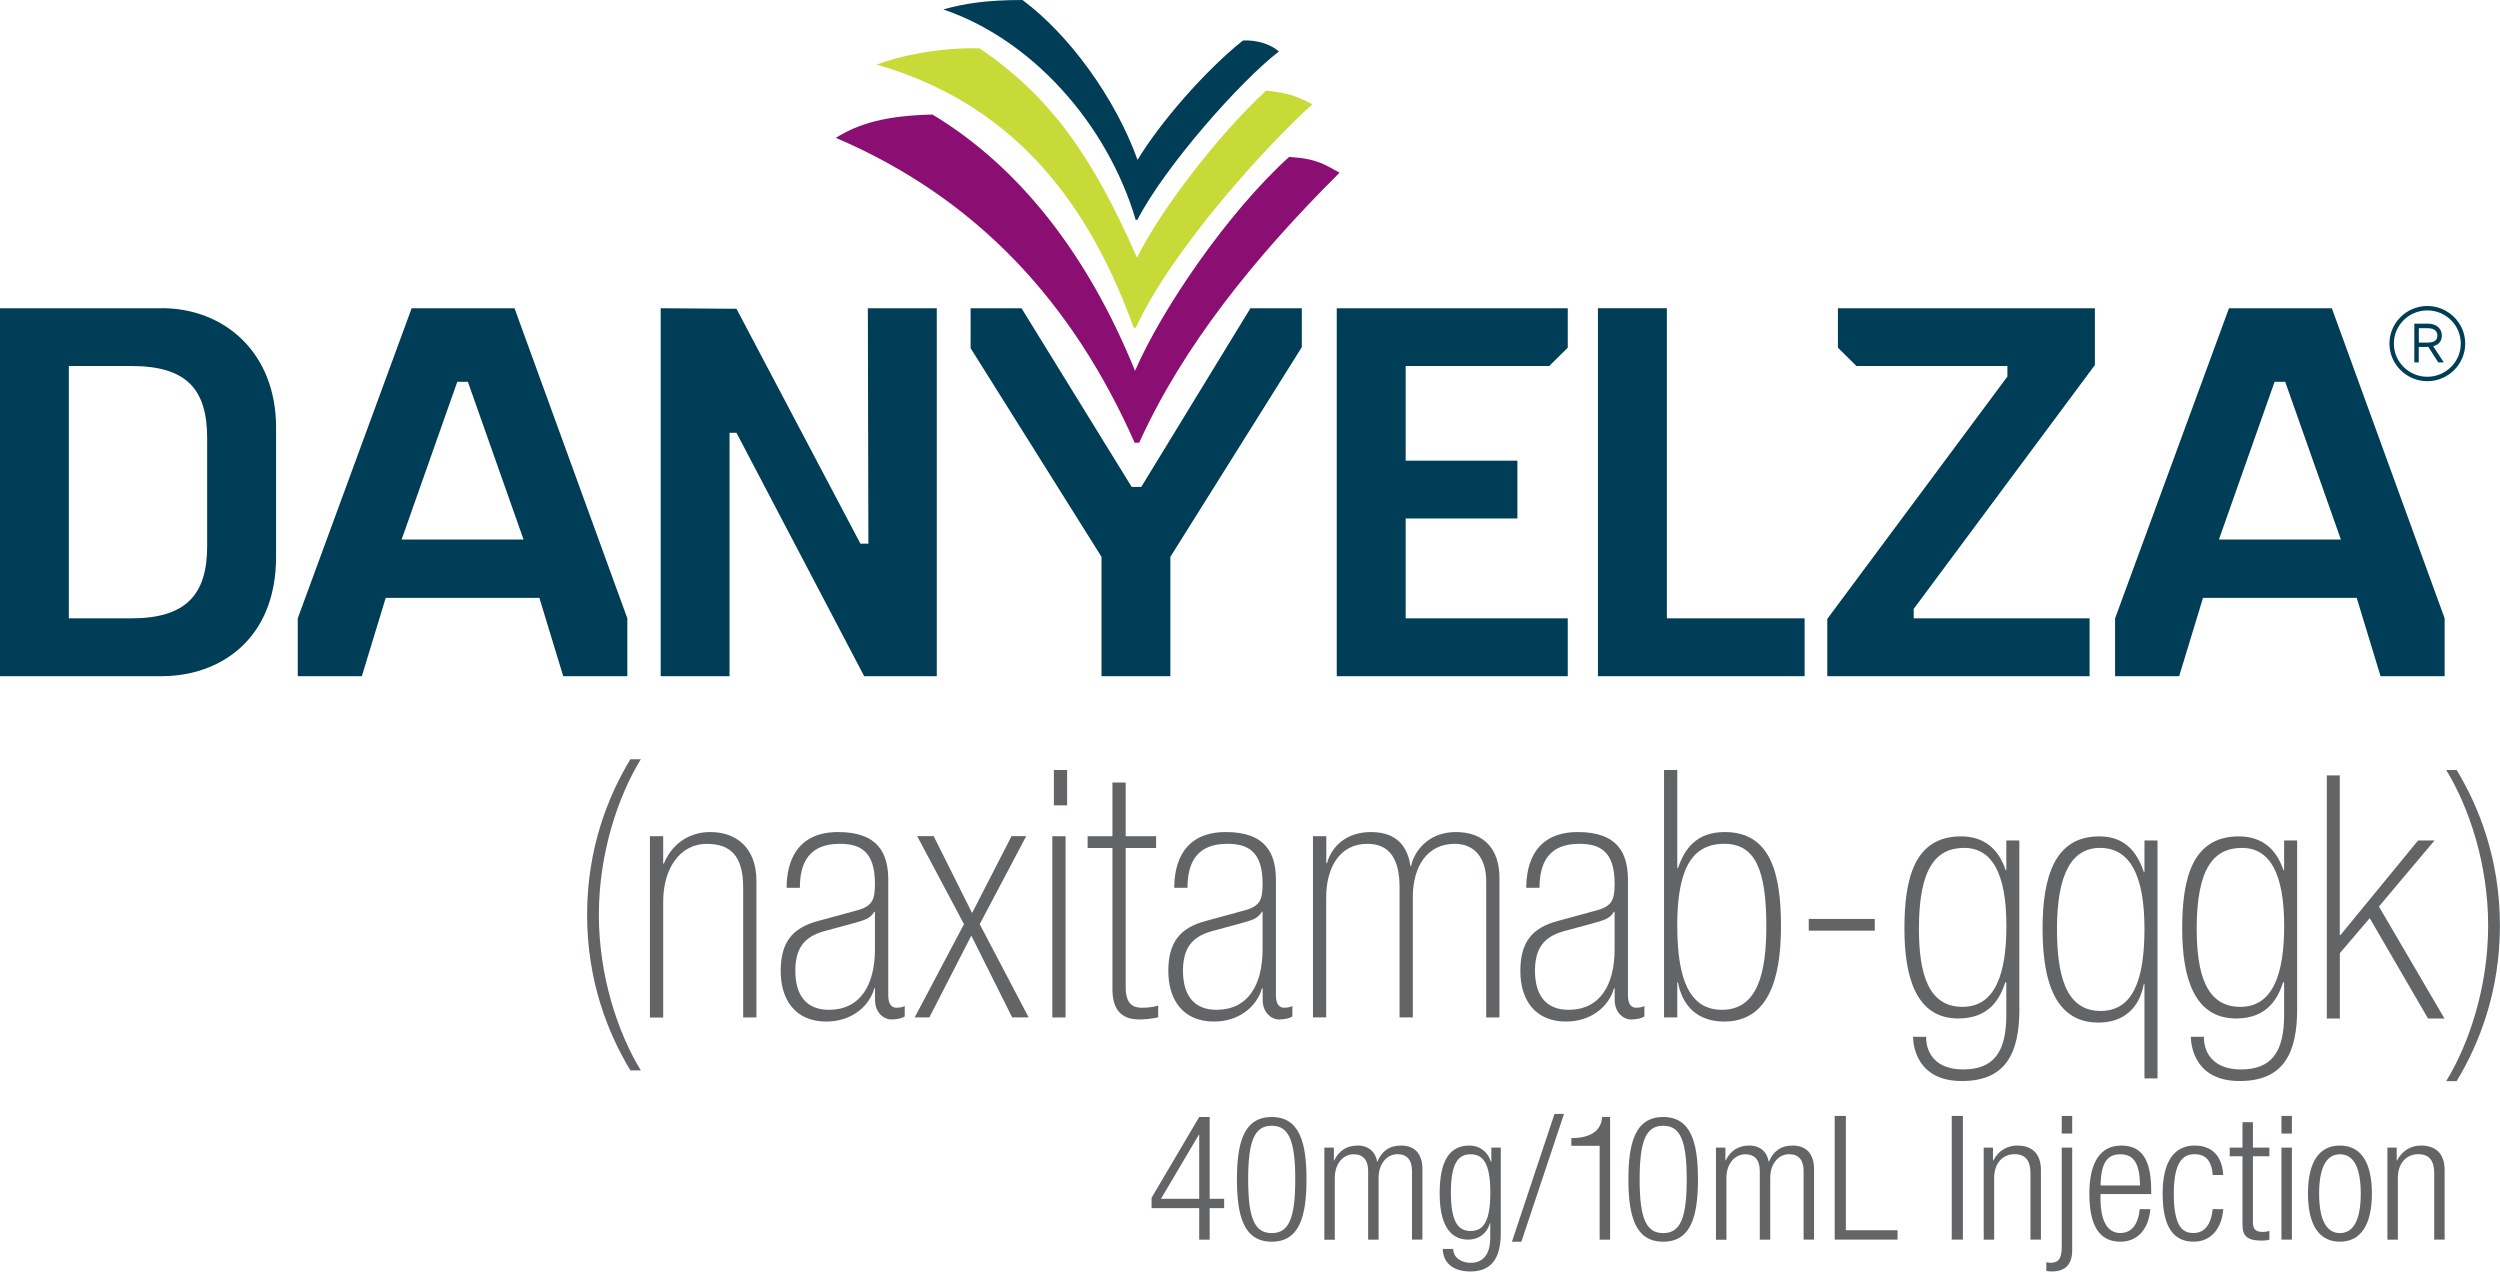 <svg width="116" height="59" viewBox="0 0 116 59" fill="none" xmlns="http://www.w3.org/2000/svg">
<g clip-path="url(#clip0_13_24818)">
<path d="M23.869 14.302H19.101L13.816 28.691V31.375H16.79L17.897 27.74H25.027L26.134 31.375H29.108V28.691L23.873 14.302H23.869ZM18.635 25.033L21.218 17.715H21.71L24.293 25.033H18.638H18.635Z" fill="#003D57"/>
<path d="M108.193 14.302H103.425L98.14 28.691V31.375H101.113L102.22 27.74H109.351L110.458 31.375H113.431V28.691L108.197 14.302H108.193ZM102.958 25.033L105.541 17.715H106.033L108.616 25.033H102.962H102.958Z" fill="#003D57"/>
<path d="M60.404 14.302V16.108L54.305 25.837V31.375H51.11V25.837L45.036 16.154V14.302H47.398L52.51 22.593H52.955L58.02 14.302H60.404Z" fill="#003D57"/>
<path d="M96.957 31.375H84.787V28.716L93.144 17.471V16.983H86.14L85.279 16.133V14.302H97.203V16.937L88.795 28.253V28.691H96.957V31.375Z" fill="#003D57"/>
<path d="M77.342 14.302V28.691H83.734V31.375H74.144V14.302H77.342Z" fill="#003D57"/>
<path d="M62.025 14.302H72.744V16.133L71.883 16.983H65.223V21.376H70.407V24.057H65.223V28.691H72.744V31.375H62.025V14.302Z" fill="#003D57"/>
<path d="M40.293 25.227L40.268 14.302H43.466V31.375H40.098L34.172 20.081H33.85V31.375H30.656V14.302L34.172 14.327L39.924 25.227H40.293Z" fill="#003D57"/>
<path d="M7.499 14.302H0V31.375H7.499C10.205 31.375 12.81 29.667 12.81 25.837V19.837C12.81 16.348 10.401 14.299 7.499 14.299V14.302ZM9.612 25.349C9.612 27.593 8.628 28.691 6.096 28.691H3.194V16.983H6.096C8.679 16.983 9.612 18.082 9.612 20.325V25.349Z" fill="#003D57"/>
<path d="M57.68 1.873C55.886 3.302 53.805 5.721 52.782 7.419C51.754 4.554 49.598 1.594 47.442 0C45.752 0 44.725 0.169 43.77 0.438C47.829 1.812 51.356 5.678 52.698 10.204L52.778 10.193C54.048 7.731 57.546 3.765 59.344 2.387C58.953 2.046 58.317 1.852 57.68 1.877V1.873Z" fill="#003D57"/>
<path d="M59.814 7.282C56.949 9.877 53.903 14.353 52.666 17.206C50.445 11.747 47.265 7.724 43.267 5.315C41.064 5.366 39.834 5.743 38.781 6.396C45.391 9.22 49.793 14.094 52.651 20.547L52.861 20.537C54.876 16.086 58.208 11.937 62.155 8.014C61.493 7.652 61.109 7.354 59.811 7.282H59.814Z" fill="#8B0E73"/>
<path d="M58.747 4.203C56.479 6.313 53.867 9.722 52.756 11.955C50.716 7.307 48.762 4.486 45.452 2.243C43.567 2.193 41.682 2.605 40.68 2.997C46.61 4.709 50.322 8.865 52.601 15.199L52.698 15.214C54.38 11.535 58.924 6.593 60.9 4.834C60.288 4.544 59.944 4.325 58.747 4.203Z" fill="#C8DA37"/>
<path d="M29.249 49.665C28.229 47.978 27.241 45.548 27.241 42.447C27.241 39.347 28.229 36.917 29.249 35.23H29.733C28.663 36.981 27.787 39.619 27.787 42.447C27.787 45.276 28.663 47.914 29.733 49.665H29.249Z" fill="#636466"/>
<path d="M30.157 38.801H30.772V40.071H30.804C31.097 39.332 31.81 38.607 32.96 38.607C34.111 38.607 35.098 39.282 35.098 40.875V47.21H34.483V41.166C34.483 39.669 33.85 39.156 32.798 39.156C31.503 39.156 30.772 40.362 30.772 41.826V47.213H30.157V38.804V38.801Z" fill="#636466"/>
<path d="M41.216 46.194C41.216 46.596 41.379 46.758 41.589 46.758C41.733 46.758 41.864 46.74 41.979 46.679V47.16C41.849 47.257 41.607 47.303 41.332 47.303C41.071 47.303 40.601 47.045 40.601 46.388V45.857H40.568C40.326 46.725 39.483 47.4 38.347 47.4C36.871 47.4 36.224 46.356 36.224 45.053C36.224 43.75 36.741 43.061 37.942 42.738L39.773 42.239C40.503 42.045 40.597 41.708 40.597 41.001C40.597 39.472 39.885 39.153 38.962 39.153C37.537 39.153 37.114 40.035 37.114 41.195H36.499C36.499 40.053 36.918 38.607 38.897 38.607C40.76 38.607 41.216 39.619 41.216 40.825V46.194ZM40.601 42.304H40.568C40.359 42.641 40.131 42.688 39.498 42.867L38.249 43.205C37.262 43.477 36.904 44.055 36.904 45.053C36.904 46.148 37.389 46.855 38.459 46.855C39.903 46.855 40.597 45.728 40.597 44.041V42.304H40.601Z" fill="#636466"/>
<path d="M44.729 42.882L42.558 38.797H43.322L45.105 42.365L46.935 38.797H47.616L45.459 42.882L47.728 47.206H46.965L45.069 43.413L43.123 47.206H42.442L44.729 42.882Z" fill="#636466"/>
<path d="M48.9 35.728H49.515V37.369H48.9V35.728ZM48.827 38.801H49.442V47.21H48.827V38.801Z" fill="#636466"/>
<path d="M50.466 38.801H51.617V36.31H52.232V38.801H53.643V39.346H52.232V45.825C52.232 46.629 52.622 46.758 52.977 46.758C53.237 46.758 53.462 46.74 53.74 46.661V47.206C53.433 47.271 53.107 47.303 52.865 47.303C51.989 47.303 51.617 46.804 51.617 45.889V39.346H50.466V38.801Z" fill="#636466"/>
<path d="M59.203 46.194C59.203 46.596 59.366 46.758 59.575 46.758C59.72 46.758 59.85 46.74 59.966 46.679V47.16C59.836 47.257 59.593 47.303 59.319 47.303C59.058 47.303 58.588 47.045 58.588 46.388V45.857H58.555C58.313 46.725 57.47 47.4 56.334 47.4C54.858 47.4 54.21 46.356 54.21 45.053C54.21 43.75 54.728 43.061 55.929 42.738L57.759 42.239C58.49 42.045 58.584 41.708 58.584 41.001C58.584 39.472 57.871 39.153 56.949 39.153C55.524 39.153 55.1 40.035 55.1 41.195H54.485C54.485 40.053 54.905 38.607 56.884 38.607C58.747 38.607 59.203 39.619 59.203 40.825V46.194ZM58.588 42.304H58.555C58.345 42.641 58.117 42.688 57.484 42.867L56.236 43.205C55.249 43.477 54.891 44.055 54.891 45.053C54.891 46.148 55.375 46.855 56.446 46.855C57.89 46.855 58.584 45.728 58.584 44.041V42.304H58.588Z" fill="#636466"/>
<path d="M60.925 38.801H61.54V40.053H61.572C61.815 39.185 62.56 38.607 63.613 38.607C64.926 38.607 65.331 39.411 65.443 40.182H65.476C65.588 39.572 66.221 38.607 67.549 38.607C68.876 38.607 69.575 39.411 69.575 40.746V47.21H68.96V40.89C68.96 39.763 68.377 39.153 67.502 39.153C66.239 39.153 65.555 40.182 65.555 41.629V47.206H64.94V41.177C64.94 39.924 64.521 39.153 63.45 39.153C62.122 39.153 61.536 40.312 61.536 41.629V47.206H60.921V38.797L60.925 38.801Z" fill="#636466"/>
<path d="M75.537 46.194C75.537 46.596 75.699 46.758 75.909 46.758C76.054 46.758 76.184 46.74 76.3 46.679V47.16C76.17 47.257 75.927 47.303 75.652 47.303C75.392 47.303 74.921 47.045 74.921 46.388V45.857H74.889C74.647 46.725 73.804 47.4 72.668 47.4C71.192 47.4 70.544 46.356 70.544 45.053C70.544 43.75 71.061 43.061 72.263 42.738L74.093 42.239C74.824 42.045 74.918 41.708 74.918 41.001C74.918 39.472 74.205 39.153 73.283 39.153C71.857 39.153 71.434 40.035 71.434 41.195H70.819C70.819 40.053 71.239 38.607 73.218 38.607C75.081 38.607 75.537 39.619 75.537 40.825V46.194ZM74.921 42.304H74.889C74.679 42.641 74.451 42.688 73.818 42.867L72.57 43.205C71.582 43.477 71.224 44.055 71.224 45.053C71.224 46.148 71.709 46.855 72.78 46.855C74.223 46.855 74.918 45.728 74.918 44.041V42.304H74.921Z" fill="#636466"/>
<path d="M77.211 35.729H77.826V40.28H77.859C78.166 39.379 78.716 38.607 80.03 38.607C82.153 38.607 82.638 40.52 82.638 42.978C82.638 45.584 81.972 47.4 79.997 47.4C78.814 47.4 78.069 46.725 77.859 45.584H77.826V47.206H77.211V35.725V35.729ZM77.826 42.978C77.826 45.437 78.394 46.855 79.899 46.855C81.567 46.855 81.958 45.118 81.958 42.978C81.958 40.358 81.441 39.153 80.011 39.153C78.456 39.153 77.823 40.391 77.823 42.978H77.826Z" fill="#636466"/>
<path d="M83.926 42.638H86.99V43.183H83.926V42.638Z" fill="#636466"/>
<path d="M113.989 35.728C115.009 37.415 115.996 39.845 115.996 42.946C115.996 46.047 115.009 48.477 113.989 50.164H113.504C114.575 48.412 115.45 45.774 115.45 42.946C115.45 40.118 114.575 37.48 113.504 35.728H113.989Z" fill="#636466"/>
<path d="M55.643 56.057H53.433V55.576L55.643 51.829H56.128V55.623H56.801V56.057H56.128V57.521H55.643V56.057ZM55.643 55.623V52.647H55.629L53.87 55.623H55.647H55.643Z" fill="#636466"/>
<path d="M59.008 51.829C60.313 51.829 60.621 53.042 60.621 54.722C60.621 56.401 60.313 57.615 59.008 57.615C57.702 57.615 57.394 56.401 57.394 54.722C57.394 53.042 57.702 51.829 59.008 51.829ZM59.008 57.216C59.792 57.216 60.1 56.549 60.1 54.725C60.1 52.902 59.792 52.235 59.008 52.235C58.222 52.235 57.915 52.902 57.915 54.725C57.915 56.549 58.222 57.216 59.008 57.216Z" fill="#636466"/>
<path d="M61.453 53.25H61.891V53.846H61.905C62.133 53.372 62.52 53.153 62.998 53.153C63.515 53.153 63.833 53.466 63.898 53.9H63.913C64.108 53.426 64.456 53.153 65.005 53.153C65.606 53.153 66 53.491 66 54.255V57.518H65.516V54.327C65.516 53.821 65.28 53.555 64.843 53.555C64.358 53.555 63.967 53.99 63.967 54.65V57.521H63.482V54.331C63.482 53.825 63.247 53.559 62.809 53.559C62.325 53.559 61.934 53.993 61.934 54.654V57.525H61.449V53.257L61.453 53.25Z" fill="#636466"/>
<path d="M69.198 53.25H69.636V57.212C69.636 58.393 69.198 58.996 68.225 58.996C67.389 58.996 66.952 58.562 66.945 57.952H67.429C67.429 58.354 67.809 58.594 68.24 58.594C68.829 58.594 69.148 58.185 69.148 57.428V56.753H69.133C68.978 57.277 68.573 57.518 68.127 57.518C67.462 57.518 66.8 57.083 66.8 55.379C66.8 53.907 67.23 53.153 68.178 53.153C68.648 53.153 69.028 53.426 69.184 53.911H69.198V53.25ZM68.236 57.119C68.811 57.119 69.151 56.703 69.151 55.335C69.151 53.968 68.811 53.559 68.236 53.559C67.661 53.559 67.321 53.975 67.321 55.335C67.321 56.696 67.661 57.119 68.236 57.119Z" fill="#636466"/>
<path d="M72.57 51.685L70.591 57.618H70.153L72.129 51.685H72.566H72.57Z" fill="#636466"/>
<path d="M74.223 53.164H72.91V52.809C73.876 52.802 74.303 52.421 74.335 51.829H74.708V57.521H74.223V53.164Z" fill="#636466"/>
<path d="M77.172 51.829C78.478 51.829 78.785 53.042 78.785 54.722C78.785 56.401 78.478 57.615 77.172 57.615C75.866 57.615 75.558 56.401 75.558 54.722C75.558 53.042 75.866 51.829 77.172 51.829ZM77.172 57.216C77.957 57.216 78.264 56.549 78.264 54.725C78.264 52.902 77.957 52.235 77.172 52.235C76.387 52.235 76.079 52.902 76.079 54.725C76.079 56.549 76.387 57.216 77.172 57.216Z" fill="#636466"/>
<path d="M79.621 53.25H80.059V53.846H80.073C80.301 53.372 80.688 53.153 81.166 53.153C81.683 53.153 82.001 53.466 82.066 53.9H82.081C82.276 53.426 82.624 53.153 83.173 53.153C83.774 53.153 84.172 53.491 84.172 54.255V57.518H83.687V54.327C83.687 53.821 83.452 53.555 83.014 53.555C82.529 53.555 82.139 53.99 82.139 54.65V57.521H81.654V54.331C81.654 53.825 81.419 53.559 80.981 53.559C80.496 53.559 80.106 53.993 80.106 54.654V57.525H79.621V53.257V53.25Z" fill="#636466"/>
<path d="M85.13 51.779H85.648V57.083H88.046V57.518H85.13V51.779Z" fill="#636466"/>
<path d="M90.561 51.779H91.078V57.518H90.561V51.779Z" fill="#636466"/>
<path d="M92.037 53.25H92.474V53.846H92.492C92.735 53.372 93.158 53.153 93.596 53.153C94.251 53.153 94.699 53.491 94.699 54.295V57.518H94.214V54.431C94.214 53.842 93.972 53.555 93.477 53.555C92.909 53.555 92.529 53.99 92.529 54.65V57.521H92.044V53.254L92.037 53.25Z" fill="#636466"/>
<path d="M95.665 53.25H96.15V58.017C96.15 58.749 95.737 58.996 95.216 58.996C95.119 58.996 95.028 58.989 94.949 58.971V58.569C95.007 58.576 95.061 58.594 95.137 58.594C95.477 58.594 95.665 58.451 95.665 57.855V53.25ZM95.665 51.779H96.15V52.597H95.665V51.779Z" fill="#636466"/>
<path d="M99.775 56.103C99.702 57.011 99.2 57.614 98.389 57.614C97.481 57.614 96.946 56.986 96.946 55.379C96.946 53.9 97.481 53.153 98.429 53.153C99.377 53.153 99.815 53.803 99.815 55.228V55.404H97.463V55.605C97.463 56.836 97.901 57.212 98.378 57.212C98.888 57.212 99.203 56.85 99.286 56.103H99.771H99.775ZM99.297 55.005C99.283 53.943 98.983 53.559 98.382 53.559C97.781 53.559 97.481 53.947 97.467 55.005H99.297Z" fill="#636466"/>
<path d="M103.161 56.103C103.089 57.011 102.586 57.614 101.79 57.614C100.882 57.614 100.346 56.986 100.346 55.379C100.346 53.9 100.882 53.153 101.83 53.153C102.64 53.153 103.11 53.645 103.157 54.521H102.673C102.615 53.853 102.347 53.555 101.83 53.555C101.312 53.555 100.864 53.878 100.864 55.389C100.864 56.997 101.327 57.212 101.779 57.212C102.275 57.212 102.589 56.85 102.669 56.103H103.154H103.161Z" fill="#636466"/>
<path d="M104.051 53.652H103.458V53.25H104.051V52.069H104.536V53.25H105.299V53.652H104.536V56.714C104.536 57.051 104.68 57.162 104.999 57.162C105.096 57.162 105.194 57.148 105.299 57.115V57.517C105.241 57.55 105.122 57.564 104.959 57.564C104.304 57.564 104.051 57.388 104.051 56.818V53.648V53.652Z" fill="#636466"/>
<path d="M105.86 51.779H106.344V52.597H105.86V51.779ZM105.86 53.25H106.344V57.518H105.86V53.25Z" fill="#636466"/>
<path d="M108.573 53.153C109.521 53.153 110.056 53.9 110.056 55.379C110.056 56.857 109.521 57.614 108.573 57.614C107.625 57.614 107.09 56.868 107.09 55.379C107.09 53.889 107.625 53.153 108.573 53.153ZM108.573 57.216C109.115 57.216 109.539 56.749 109.539 55.382C109.539 54.015 109.119 53.559 108.573 53.559C108.027 53.559 107.607 54.026 107.607 55.382C107.607 56.739 108.027 57.216 108.573 57.216Z" fill="#636466"/>
<path d="M110.769 53.25H111.207V53.846H111.225C111.467 53.372 111.89 53.153 112.328 53.153C112.983 53.153 113.431 53.491 113.431 54.295V57.518H112.947V54.431C112.947 53.842 112.704 53.555 112.209 53.555C111.641 53.555 111.261 53.99 111.261 54.65V57.521H110.776V53.254L110.769 53.25Z" fill="#636466"/>
<path d="M93.701 46.797C93.701 48.836 93.097 50.16 91.027 50.16C88.958 50.16 88.766 48.534 88.766 48.107H89.371C89.371 48.962 89.913 49.622 91.089 49.622C92.507 49.622 93.093 48.818 93.093 47.095V45.581H93.046C92.807 46.306 92.33 47.257 90.865 47.257C88.907 47.257 88.365 45.344 88.365 43.086C88.365 40.829 88.795 38.808 90.991 38.808C92.073 38.808 92.742 39.407 93.061 40.373H93.093V38.998H93.697V46.801L93.701 46.797ZM91.06 46.718C92.572 46.718 93.097 45.204 93.097 42.961C93.097 40.56 92.445 39.343 91.139 39.343C89.834 39.343 89.038 40.276 89.038 43.086C89.038 45.204 89.483 46.718 91.06 46.718Z" fill="#636466"/>
<path d="M99.503 45.663H99.471C99.265 46.783 98.53 47.447 97.369 47.447C95.426 47.447 94.775 45.663 94.775 43.104C94.775 40.689 95.332 38.808 97.402 38.808C98.628 38.808 99.167 39.565 99.471 40.452H99.503V38.998H100.108V50.038H99.503V45.663ZM97.467 46.908C98.946 46.908 99.503 45.52 99.503 43.101C99.503 40.556 98.802 39.343 97.434 39.343C96.146 39.343 95.444 40.527 95.444 43.101C95.444 45.2 95.828 46.908 97.467 46.908Z" fill="#636466"/>
<path d="M106.59 46.797C106.59 48.836 105.986 50.16 103.917 50.16C101.848 50.16 101.656 48.534 101.656 48.107H102.26C102.26 48.962 102.803 49.622 103.978 49.622C105.397 49.622 105.983 48.818 105.983 47.095V45.581H105.936C105.697 46.306 105.219 47.257 103.754 47.257C101.797 47.257 101.254 45.344 101.254 43.086C101.254 40.829 101.685 38.808 103.881 38.808C104.962 38.808 105.632 39.407 105.95 40.373H105.983V38.998H106.587V46.801L106.59 46.797ZM103.95 46.718C105.462 46.718 105.986 45.204 105.986 42.961C105.986 40.56 105.335 39.343 104.029 39.343C102.723 39.343 101.927 40.276 101.927 43.086C101.927 45.204 102.372 46.718 103.95 46.718Z" fill="#636466"/>
<path d="M107.962 35.98H108.566V43.388H108.598L112.198 38.998H112.961L110.382 42.063L113.424 47.26H112.661L109.955 42.602L108.569 44.228V47.26H107.965V35.984L107.962 35.98Z" fill="#636466"/>
<path d="M112.628 14.198C113.594 14.198 114.386 14.984 114.386 15.943C114.386 16.901 113.594 17.687 112.628 17.687C111.662 17.687 110.87 16.901 110.87 15.943C110.87 14.984 111.662 14.198 112.628 14.198ZM112.628 17.482C113.482 17.482 114.18 16.793 114.18 15.943C114.18 15.092 113.486 14.403 112.628 14.403C111.771 14.403 111.076 15.092 111.076 15.943C111.076 16.793 111.771 17.482 112.628 17.482ZM112.024 16.818V15.017H112.628C113.128 15.017 113.301 15.314 113.301 15.562C113.301 15.846 113.149 15.996 112.9 16.064L113.392 16.815H113.135L112.675 16.097H112.23V16.815H112.021L112.024 16.818ZM112.628 15.896C112.983 15.896 113.095 15.767 113.095 15.566C113.095 15.401 112.997 15.228 112.628 15.228H112.234V15.896H112.628Z" fill="#003D57"/>
</g>
<defs>
<clipPath id="clip0_13_24818">
<rect width="116" height="59" fill="white"/>
</clipPath>
</defs>
</svg>
